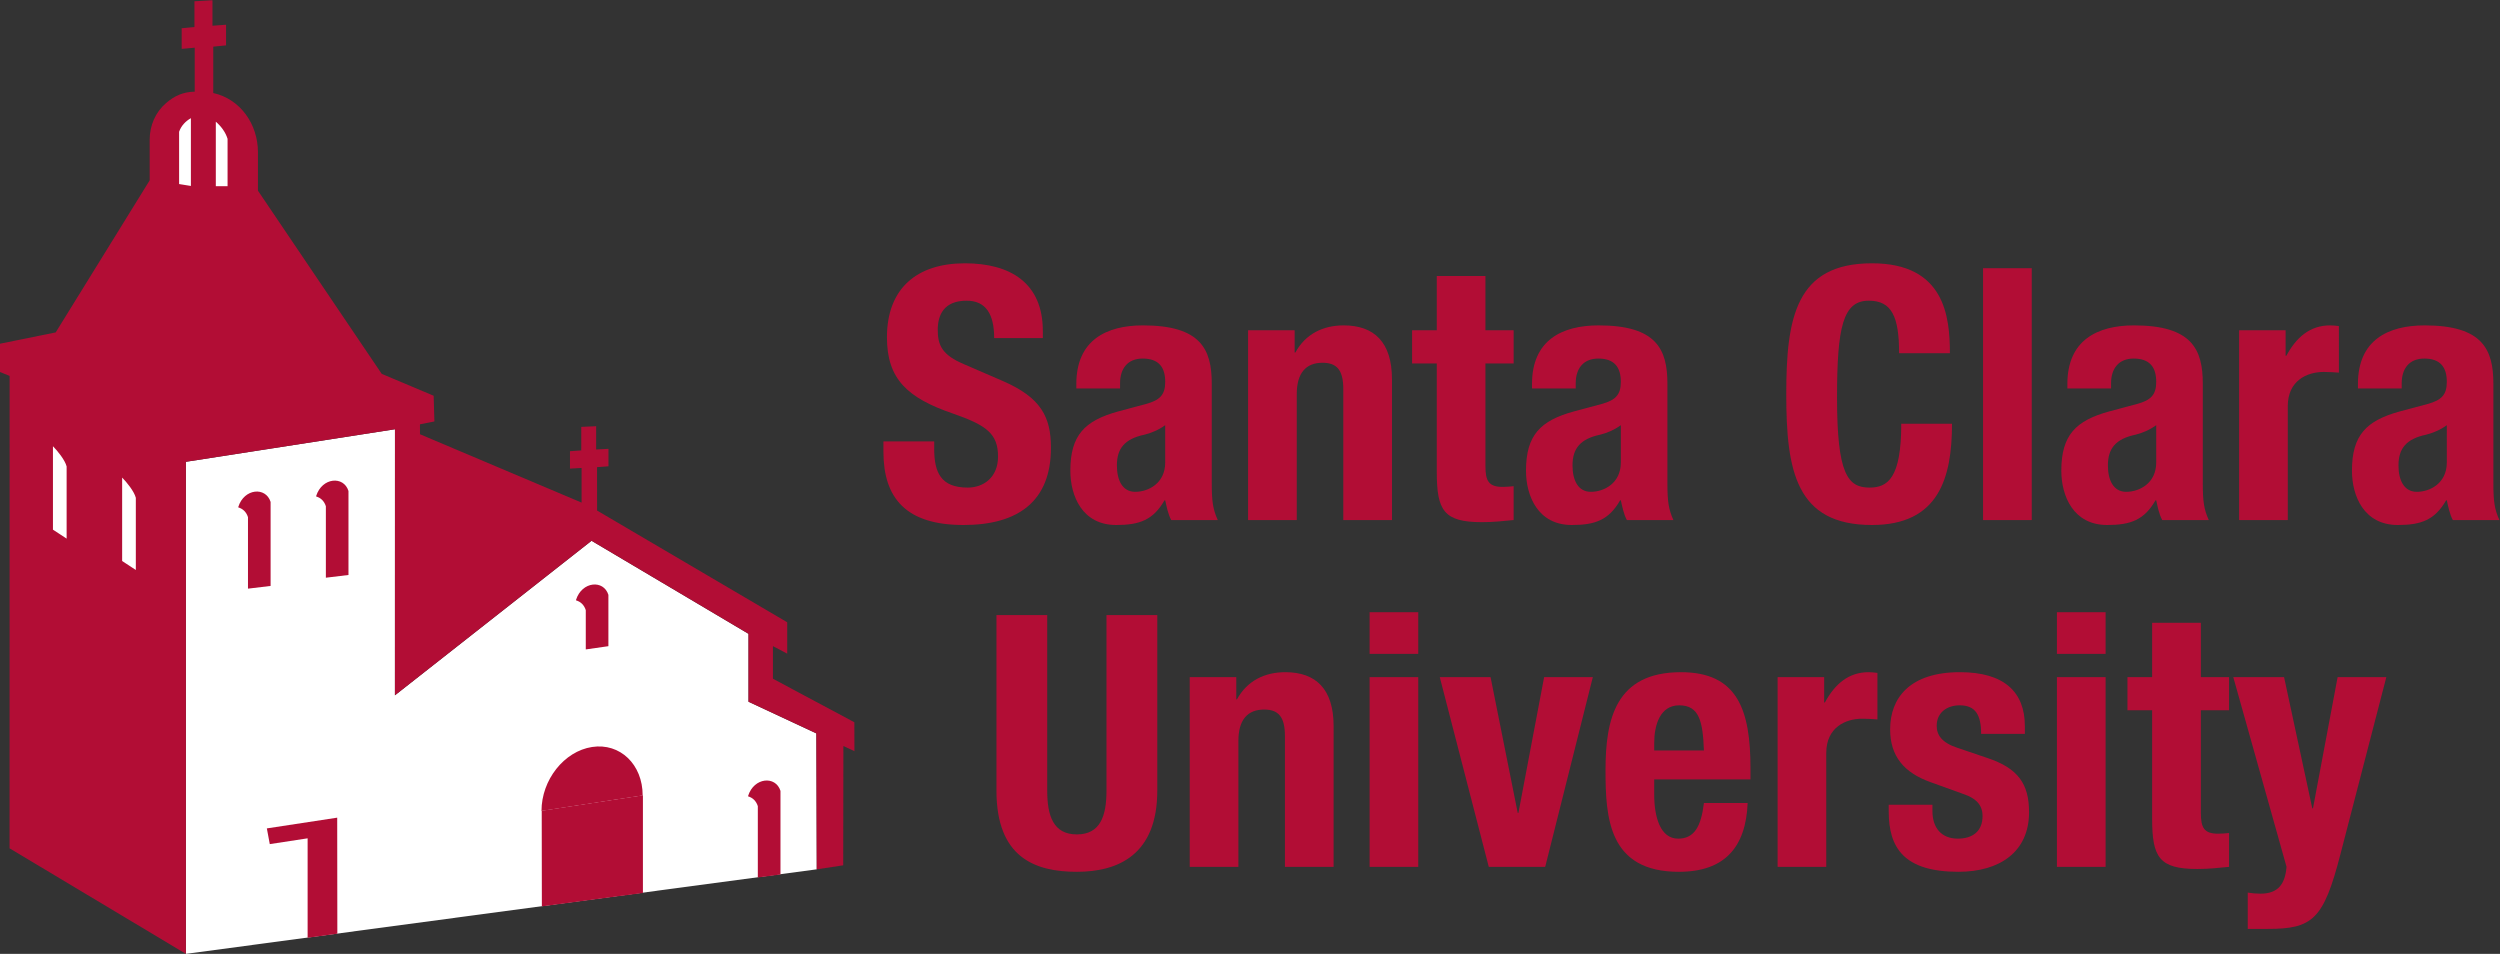 <svg xmlns="http://www.w3.org/2000/svg" viewBox="0 0 297.947 113.68" height="113.68" width="297.947" xml:space="preserve" id="svg2" version="1.1"><rect x="0" y="0" width="297.947" height="113.68" fill="#333333" stroke="none"/><defs id="defs6"><clipPath id="clipPath20" clipPathUnits="userSpaceOnUse"><path id="path18" d="M 0,852.598 V 0 h 2234.6 v 852.598 z" /></clipPath></defs><g transform="matrix(1.333,0,0,-1.333,0,113.68)" id="g10"><g transform="scale(0.1)" id="g12"><g id="g14"><g clip-path="url(#clipPath20)" id="g16"><path id="path22" style="fill:#b20d35;fill-opacity:1;fill-rule:nonzero;stroke:none" d="m 835.234,458.184 v -6.629 c 0,-21.153 5.989,-34.688 29.957,-34.688 13.868,0 27.114,8.836 27.114,27.742 0,20.508 -10.407,28.067 -40.352,38.469 -40.371,13.875 -58.969,30.582 -58.969,68.106 0,43.836 26.797,66.218 69.684,66.218 40.359,0 69.687,-17.332 69.687,-60.535 v -6.308 h -43.507 c 0,21.121 -7.254,33.418 -24.594,33.418 -20.508,0 -25.859,-12.93 -25.859,-26.153 0,-13.906 4.093,-22.394 23.328,-30.586 l 34.996,-15.136 c 34.058,-14.844 42.89,-32.168 42.89,-59.622 0,-47.597 -29.007,-69.05 -78.203,-69.05 -51.39,0 -71.578,23.98 -71.578,65.593 v 9.161 h 45.406" /><path id="path24" style="fill:#b20d35;fill-opacity:1;fill-rule:nonzero;stroke:none" d="m 1041.77,472.676 c -5.98,-4.414 -13.24,-7.254 -18.61,-8.516 -17.66,-3.769 -24.586,-12.305 -24.586,-27.441 0,-12.93 4.726,-23.633 16.396,-23.633 11.67,0 26.8,7.57 26.8,26.184 z m -79.457,32.812 v 4.075 c 0,39.097 26.796,52.332 59.587,52.332 51.71,0 61.49,-21.434 61.49,-52.02 v -89.219 c 0,-15.773 0.95,-23.019 5.36,-32.793 h -41.63 c -2.82,5.34 -4.09,11.961 -5.35,17.645 h -0.64 c -10.08,-17.645 -22.38,-22.078 -43.196,-22.078 -30.266,0 -40.981,25.847 -40.981,48.574 0,31.824 12.926,44.781 42.883,52.996 l 24.594,6.594 c 12.92,3.457 17.34,8.515 17.34,19.851 0,12.942 -5.68,20.801 -20.18,20.801 -13.25,0 -20.18,-8.797 -20.18,-22.051 v -4.707 h -39.097" /><path id="path26" style="fill:#b20d35;fill-opacity:1;fill-rule:nonzero;stroke:none" d="m 1115.86,557.512 h 41.63 v -19.883 h 0.63 c 9.15,16.726 24.91,24.266 43.2,24.266 27.11,0 43.2,-14.825 43.2,-48.235 V 387.863 H 1201 v 116.961 c 0,17.031 -5.66,23.653 -18.6,23.653 -14.82,0 -23.02,-9.141 -23.02,-28.067 V 387.863 h -43.52 v 169.649" /><path id="path28" style="fill:#b20d35;fill-opacity:1;fill-rule:nonzero;stroke:none" d="m 1284.57,606.055 h 43.51 v -48.543 h 25.21 v -29.641 h -25.21 v -91.766 c 0,-13.253 2.85,-18.613 15.46,-18.613 3.46,0 6.92,0.313 9.75,0.645 v -30.274 c -9.45,-0.949 -18.28,-1.894 -28.36,-1.894 -34.07,0 -40.36,10.398 -40.36,44.773 v 97.129 h -22.08 v 29.641 h 22.08 v 48.543" /><path id="path30" style="fill:#b20d35;fill-opacity:1;fill-rule:nonzero;stroke:none" d="m 1449.13,472.676 c -5.98,-4.414 -13.22,-7.254 -18.59,-8.516 -17.64,-3.769 -24.61,-12.305 -24.61,-27.441 0,-12.93 4.74,-23.633 16.42,-23.633 11.66,0 26.78,7.57 26.78,26.184 z m -79.41,32.812 v 4.075 c 0,39.097 26.77,52.332 59.57,52.332 51.72,0 61.48,-21.434 61.48,-52.02 v -89.219 c 0,-15.773 0.96,-23.019 5.35,-32.793 h -41.62 c -2.83,5.34 -4.1,11.961 -5.37,17.645 h -0.62 c -10.06,-17.645 -22.37,-22.078 -43.19,-22.078 -30.25,0 -40.97,25.847 -40.97,48.574 0,31.824 12.91,44.781 42.89,52.996 l 24.57,6.594 c 12.93,3.457 17.32,8.515 17.32,19.851 0,12.942 -5.64,20.801 -20.14,20.801 -13.26,0 -20.19,-8.797 -20.19,-22.051 v -4.707 h -39.08" /><path id="path32" style="fill:#b20d35;fill-opacity:1;fill-rule:nonzero;stroke:none" d="m 1697.92,537.004 c 0,32.801 -6.6,46.973 -27.09,46.973 -23.01,0 -28.4,-23.039 -28.4,-86.719 0,-68.106 9.47,-80.391 29.01,-80.391 16.4,0 28.41,8.496 28.41,57.071 h 45.37 c 0,-48.575 -11.97,-90.508 -71.56,-90.508 -68.08,0 -76.62,48.574 -76.62,116.98 0,68.438 8.54,116.992 76.62,116.992 64.96,0 69.67,-47.597 69.67,-80.398 h -45.41" /><path id="path34" style="fill:#b20d35;fill-opacity:1;fill-rule:nonzero;stroke:none" d="m 1772.98,387.863 h 43.531 V 613.008 H 1772.98 Z" /><path id="path36" style="fill:#b20d35;fill-opacity:1;fill-rule:nonzero;stroke:none" d="m 1927.8,472.676 c -5.99,-4.414 -13.22,-7.254 -18.59,-8.516 -17.68,-3.769 -24.61,-12.305 -24.61,-27.441 0,-12.93 4.73,-23.633 16.39,-23.633 11.68,0 26.81,7.57 26.81,26.184 z m -79.43,32.812 v 4.075 c 0,39.097 26.78,52.332 59.57,52.332 51.7,0 61.5,-21.434 61.5,-52.02 v -89.219 c 0,-15.773 0.92,-23.019 5.34,-32.793 h -41.63 c -2.85,5.34 -4.12,11.961 -5.35,17.645 h -0.64 c -10.08,-17.645 -22.37,-22.078 -43.2,-22.078 -30.24,0 -41,25.847 -41,48.574 0,31.824 12.95,44.781 42.89,52.996 l 24.63,6.594 c 12.93,3.457 17.32,8.515 17.32,19.851 0,12.942 -5.66,20.801 -20.19,20.801 -13.21,0 -20.18,-8.797 -20.18,-22.051 v -4.707 h -39.06" /><path id="path38" style="fill:#b20d35;fill-opacity:1;fill-rule:nonzero;stroke:none" d="m 2001.9,557.512 h 41.59 v -22.727 h 0.68 c 8.81,16.399 21.09,27.11 39.08,27.11 2.52,0 5.33,-0.293 7.87,-0.606 V 519.66 c -4.43,0.313 -9.12,0.613 -13.55,0.613 -15.12,0 -32.15,-7.863 -32.15,-30.566 V 387.863 h -43.52 v 169.649" /><path id="path40" style="fill:#b20d35;fill-opacity:1;fill-rule:nonzero;stroke:none" d="m 2187.61,472.676 c -6,-4.414 -13.23,-7.254 -18.6,-8.516 -17.65,-3.769 -24.61,-12.305 -24.61,-27.441 0,-12.93 4.73,-23.633 16.43,-23.633 11.66,0 26.78,7.57 26.78,26.184 z m -79.46,32.812 v 4.075 c 0,39.097 26.8,52.332 59.59,52.332 51.72,0 61.49,-21.434 61.49,-52.02 v -89.219 c 0,-15.773 0.96,-23.019 5.37,-32.793 h -41.62 c -2.85,5.34 -4.12,11.961 -5.37,17.645 H 2187 c -10.1,-17.645 -22.44,-22.078 -43.2,-22.078 -30.27,0 -41,25.847 -41,48.574 0,31.824 12.93,44.781 42.85,52.996 l 24.63,6.594 c 12.93,3.457 17.33,8.515 17.33,19.851 0,12.942 -5.67,20.801 -20.18,20.801 -13.24,0 -20.15,-8.797 -20.15,-22.051 v -4.707 h -39.13" /><path id="path42" style="fill:#b20d35;fill-opacity:1;fill-rule:nonzero;stroke:none" d="M 936.289,302.902 V 145.898 c 0,-22.382 5.359,-39.101 26.492,-39.101 21.114,0 26.489,16.719 26.489,39.101 v 157.004 h 45.41 V 145.898 c 0,-57.371 -35.008,-72.531 -71.899,-72.531 -36.886,0 -71.886,12.297 -71.886,72.531 v 157.004 h 45.394" /><path id="path44" style="fill:#b20d35;fill-opacity:1;fill-rule:nonzero;stroke:none" d="m 1063.68,247.441 h 41.63 V 227.57 h 0.62 c 9.15,16.715 24.91,24.266 43.2,24.266 27.12,0 43.2,-14.805 43.2,-48.223 V 77.793 h -43.52 v 116.984 c 0,17.008 -5.68,23.653 -18.59,23.653 -14.81,0 -23.02,-9.133 -23.02,-28.059 V 77.793 h -43.52 v 169.648" /><path id="path46" style="fill:#b20d35;fill-opacity:1;fill-rule:nonzero;stroke:none" d="m 1224.51,247.441 h 43.5 V 77.793 h -43.5 z m 0,58.008 h 43.5 v -37.215 h -43.5 v 37.215" /><path id="path48" style="fill:#b20d35;fill-opacity:1;fill-rule:nonzero;stroke:none" d="m 1380.56,247.441 h 43.53 L 1381.51,77.793 h -50.45 l -43.82,169.648 h 45.41 l 24.29,-121.386 h 0.63 l 22.99,121.386" /><path id="path50" style="fill:#b20d35;fill-opacity:1;fill-rule:nonzero;stroke:none" d="m 1523.41,181.828 c -0.96,25.867 -4.1,40.379 -22.07,40.379 -17.35,0 -22.37,-17.988 -22.37,-33.73 v -6.649 z m -44.44,-25.832 v -13.574 c 0,-19.852 5.34,-39.414 21.43,-39.414 14.51,0 20.51,11.035 23.01,31.847 h 39.1 c -1.58,-39.414 -20.51,-61.488 -61.48,-61.488 -63.05,0 -65.59,48.578 -65.59,90.832 0,45.391 8.83,87.637 67.48,87.637 50.76,0 62.13,-34.051 62.13,-86.074 v -9.766 h -86.08" /><path id="path52" style="fill:#b20d35;fill-opacity:1;fill-rule:nonzero;stroke:none" d="m 1589.31,247.441 h 41.62 v -22.703 h 0.64 c 8.81,16.387 21.12,27.098 39.1,27.098 2.5,0 5.36,-0.313 7.87,-0.633 V 209.59 c -4.45,0.332 -9.14,0.652 -13.57,0.652 -15.12,0 -32.17,-7.906 -32.17,-30.601 V 77.793 h -43.49 v 169.648" /><path id="path54" style="fill:#b20d35;fill-opacity:1;fill-rule:nonzero;stroke:none" d="m 1727.72,133.293 v -5.676 c 0,-14.844 7.9,-24.609 22.72,-24.609 13.22,0 22.09,6.633 22.09,20.168 0,11.074 -7.29,16.121 -15.78,19.246 l -30.59,11.035 c -23.96,8.527 -36.25,23.34 -36.25,47.297 0,28.094 17.64,51.082 62.42,51.082 39.42,0 58.03,-17.645 58.03,-48.223 v -6.941 h -39.1 c 0,17 -5.06,25.535 -19.24,25.535 -11.03,0 -20.49,-6.309 -20.49,-18.301 0,-8.203 4.4,-15.117 18.91,-19.843 l 26.15,-8.86 c 27.44,-9.098 37.52,-22.996 37.52,-48.543 0,-35.625 -26.46,-53.293 -63.05,-53.293 -48.86,0 -62.42,21.457 -62.42,53.93 v 5.996 h 39.08" /><path id="path56" style="fill:#b20d35;fill-opacity:1;fill-rule:nonzero;stroke:none" d="m 1839.01,247.441 h 43.54 V 77.793 h -43.54 z m 0,58.008 h 43.54 v -37.215 h -43.54 v 37.215" /><path id="path58" style="fill:#b20d35;fill-opacity:1;fill-rule:nonzero;stroke:none" d="m 1924.15,295.996 h 43.56 v -48.555 h 25.21 v -29.656 h -25.21 v -91.73 c 0,-13.282 2.83,-18.621 15.44,-18.621 3.44,0 6.92,0.308 9.77,0.613 V 77.793 c -9.49,-0.957 -18.32,-1.902 -28.4,-1.902 -34.04,0 -40.37,10.418 -40.37,44.793 v 97.101 h -22.07 v 29.656 h 22.07 v 48.555" /><path id="path60" style="fill:#b20d35;fill-opacity:1;fill-rule:nonzero;stroke:none" d="m 2009.62,54.766 c 3.79,-0.613 7.6,-0.957 11.39,-0.957 16.05,0 22.03,8.859 23.3,23.984 l -47.62,169.648 h 45.41 l 25.23,-117.312 h 0.63 l 22.03,117.312 h 43.55 L 2092.51,89.141 c -15.12,-58.621 -24.88,-66.836 -65.23,-66.836 h -17.66 v 32.461" /><path id="path62" style="fill:#ffffff;fill-opacity:1;fill-rule:nonzero;stroke:none" d="m 730.227,75.578 -0.34,121.524 -60.672,28.308 v 60.723 L 528.871,369.328 353.086,231.172 353.125,469.043 166.195,439.934 V 0 l 564.032,75.578" /><path id="path64" style="fill:#b20d35;fill-opacity:1;fill-rule:nonzero;stroke:none" d="m 238.578,112.168 2.621,-14.043 33.836,5.176 V 14.395 l 26.57,3.606 -0.121,103.77 -62.906,-9.602" /><path id="path66" style="fill:#b20d35;fill-opacity:1;fill-rule:nonzero;stroke:none" d="m 668.883,141.289 v -0.488 c 3.859,-1.102 7.168,-3.973 8.66,-8.738 v -63.77 l 20.254,2.644 v 74.778 c -4.324,13.777 -23.672,12.117 -28.914,-4.426" /><path id="path68" style="fill:#b20d35;fill-opacity:1;fill-rule:nonzero;stroke:none" d="m 282.691,409.414 v -0.496 c 3.868,-1.094 7.164,-3.957 8.653,-8.723 v -63.886 l 20.211,2.433 v 75.117 c -4.321,13.77 -23.629,12.098 -28.864,-4.445" /><path id="path70" style="fill:#b20d35;fill-opacity:1;fill-rule:nonzero;stroke:none" d="m 213.063,399.648 v -0.496 c 3.863,-1.105 7.164,-3.964 8.648,-8.722 v -63.907 l 20.223,2.43 v 75.11 c -4.329,13.789 -23.645,12.109 -28.871,-4.415" /><path id="path72" style="fill:#b20d35;fill-opacity:1;fill-rule:nonzero;stroke:none" d="m 515.035,316.563 v -0.516 c 3.887,-1.094 7.192,-3.969 8.688,-8.723 v -35.136 l 20.222,2.902 v 45.898 c -4.297,13.778 -23.664,12.09 -28.91,-4.425" /><path id="path74" style="fill:#b20d35;fill-opacity:1;fill-rule:nonzero;stroke:none" d="m 484.336,127.969 0.121,-85.528 90.352,12.012 v 87.324" /><path id="path76" style="fill:#b20d35;fill-opacity:1;fill-rule:nonzero;stroke:none" d="m 574.586,141.633 c 0,27.773 -20.254,47.137 -45.238,43.328 -24.957,-3.816 -45.211,-29.375 -45.211,-57.156" /><path id="path78" style="fill:#b20d35;fill-opacity:1;fill-rule:nonzero;stroke:none" d="m 763.848,207.063 -72.797,38.906 v 29.168 l 12.758,-6.727 v 28.043 L 533.84,396.328 533.793,435.156 544,435.91 v 15.606 l -11.004,-0.578 v 20.812 l -13.308,-0.59 V 450.117 L 509.59,449.406 V 433.84 l 10.387,0.594 v -30.996 l -144.493,61.132 -0.015,8.887 12.91,2.551 -0.66,22.969 -46.434,19.57 -110.656,163.777 v 34.258 c 0,25.02 -15.527,47.629 -39.965,53.066 v 41.457 l 11.441,1.141 v 18.457 l -12.148,-0.906 v 22.801 L 173.84,851.66 v -23.035 l -11.414,-1.055 v -18.457 l 11.668,1.063 v -39.317 c -10.27,-0.195 -18.039,-3.652 -25.641,-10.203 -9.449,-8.164 -14.652,-19.914 -14.652,-33.078 V 691.535 L 49.789,555.617 0,545.52 V 520.215 L 8.59,516.73 8.543,94.367 166.195,0 v 439.934 l 186.93,29.109 -0.039,-237.871 175.785,138.156 140.344,-83.195 V 225.41 l 60.672,-28.308 0.34,-121.524 23.66,3.594 0.16,106.641 9.871,-4.622 -0.07,25.872" /><path id="path80" style="fill:#ffffff;fill-opacity:1;fill-rule:nonzero;stroke:none" d="m 192.953,744.004 c 4.703,-4.031 8.703,-9.402 10.504,-15.301 v -42.344 l -10.504,-0.031 v 57.676" /><path id="path82" style="fill:#ffffff;fill-opacity:1;fill-rule:nonzero;stroke:none" d="m 160.133,734.973 c 1.816,5.359 5.828,9.55 10.535,12.187 v -60.605 l -10.535,1.699 v 46.719" /><path id="path84" style="fill:#ffffff;fill-opacity:1;fill-rule:nonzero;stroke:none" d="m 121.438,343.215 -12.235,8.008 v 74.597 c 3.899,-3.914 10.738,-12.226 12.235,-18.078 v -64.527" /><path id="path86" style="fill:#ffffff;fill-opacity:1;fill-rule:nonzero;stroke:none" d="m 47.34,453.848 c 3.895,-3.926 10.742,-12.207 12.227,-18.067 v -64.539 l -12.227,8.016 v 74.59" /></g></g></g></g></svg>
